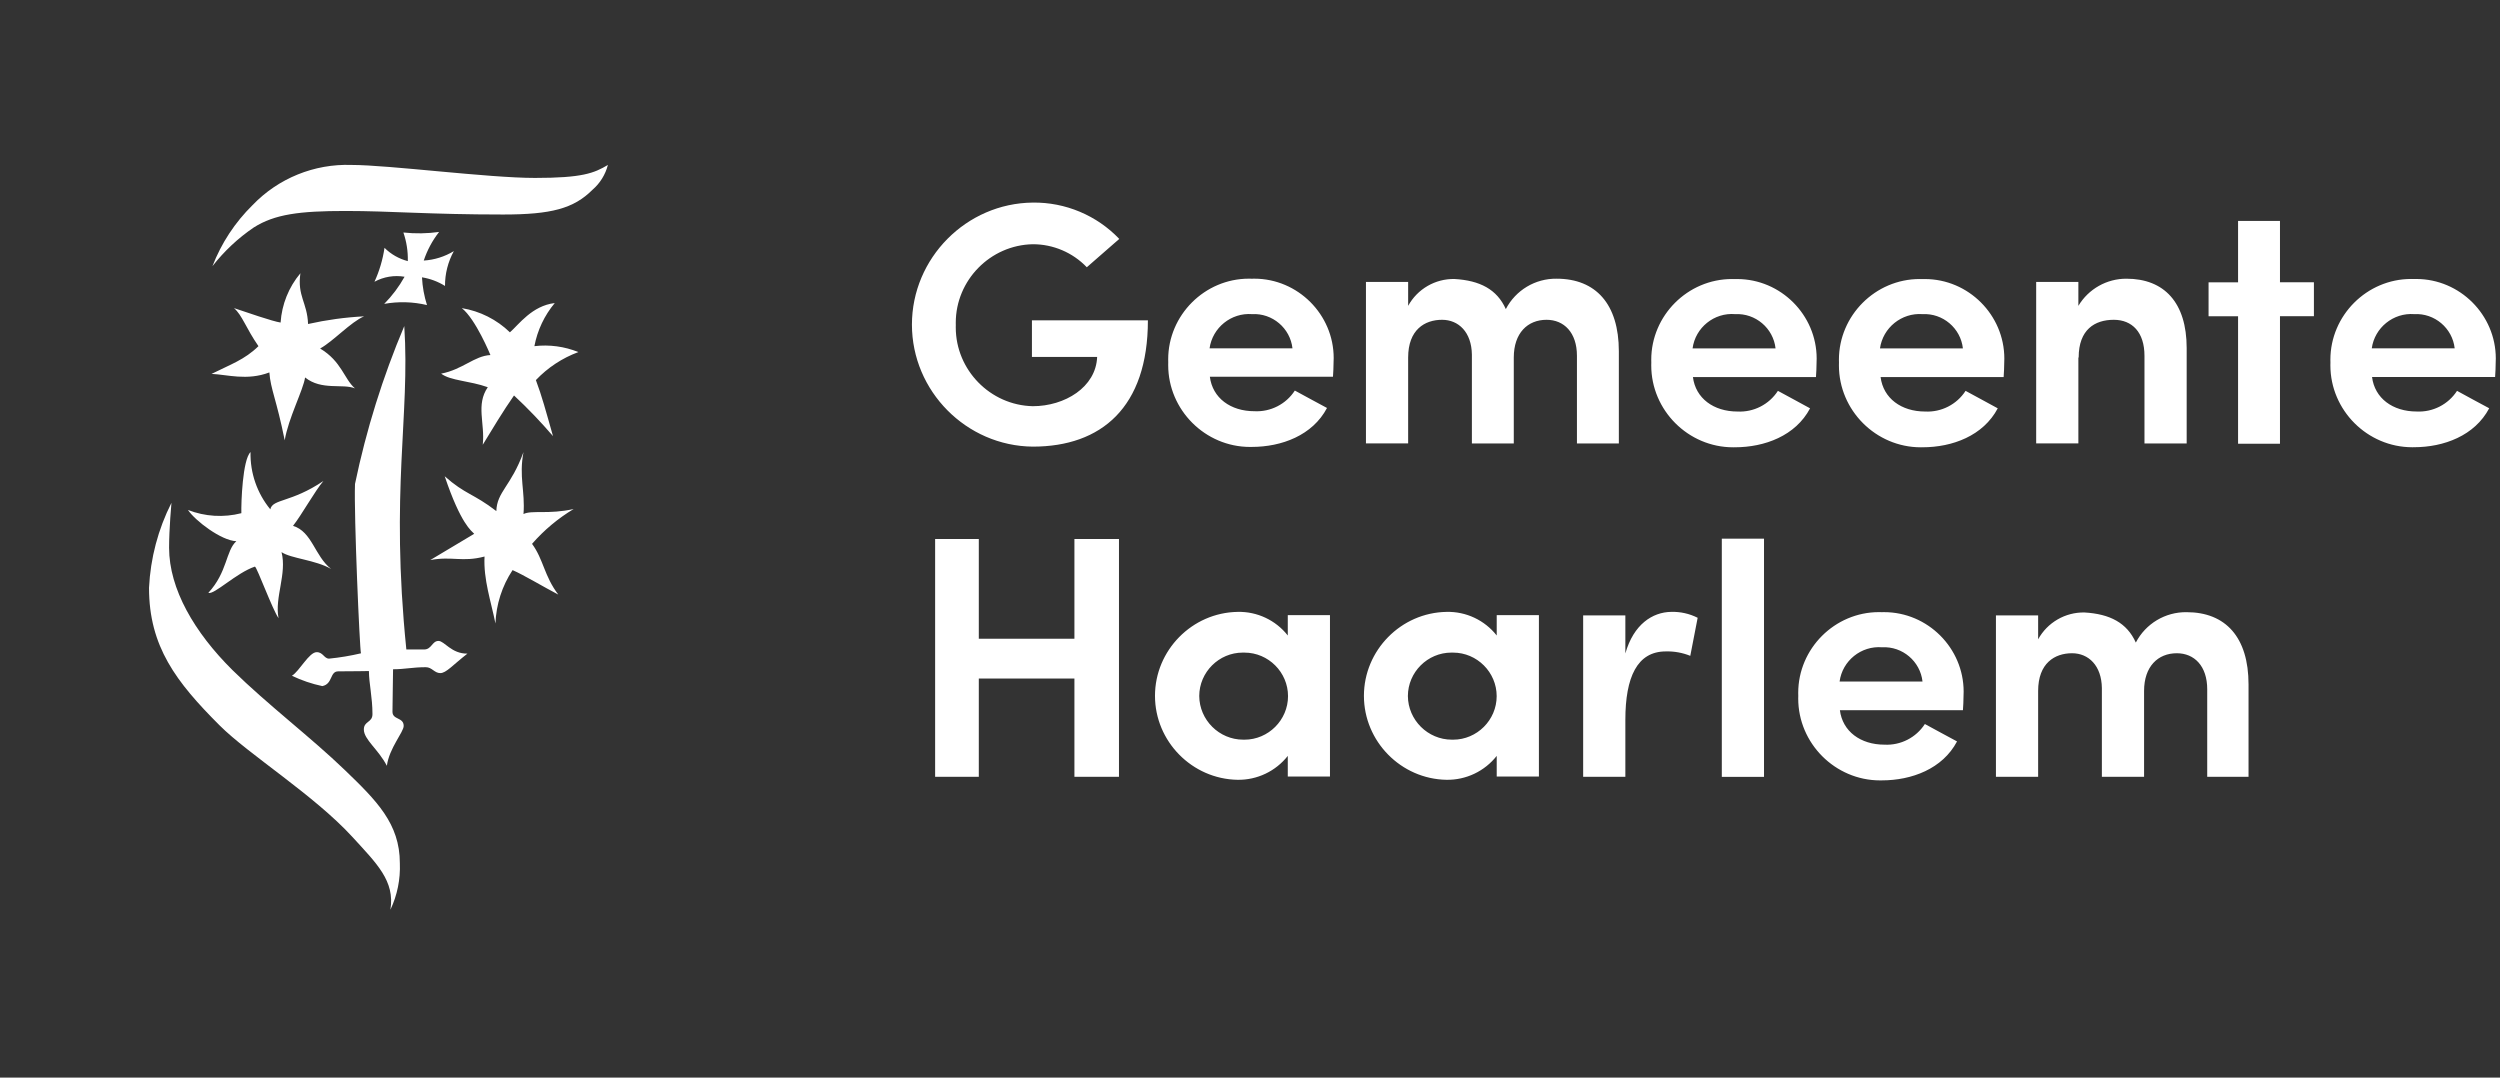 <?xml version="1.0" encoding="UTF-8" standalone="no"?>
<!DOCTYPE svg PUBLIC "-//W3C//DTD SVG 1.1//EN" "http://www.w3.org/Graphics/SVG/1.1/DTD/svg11.dtd">
<svg width="100%" height="100%" viewBox="0 0 232 100" version="1.1" xmlns="http://www.w3.org/2000/svg" xmlns:xlink="http://www.w3.org/1999/xlink" xml:space="preserve" xmlns:serif="http://www.serif.com/" style="fill-rule:evenodd;clip-rule:evenodd;stroke-linejoin:round;stroke-miterlimit:2;">
    <rect x="0" y="0" width="232" height="100" fill="#333333" stroke="none"/>
    <path d="M99.706,59.274L90.833,59.274L90.833,50.018L86.78,50.018L86.78,72.09L90.833,72.09L90.833,62.971L99.706,62.971L99.706,72.09L103.841,72.09L103.841,50.018L99.706,50.018L99.706,59.274ZM119.506,58.974C118.388,57.551 116.659,56.738 114.85,56.783C110.623,56.851 107.183,60.347 107.183,64.574C107.183,68.801 110.623,72.297 114.85,72.365C116.662,72.392 118.386,71.571 119.506,70.147L119.506,72.064L123.421,72.064L123.421,57.083L119.506,57.083L119.506,58.974ZM115.425,68.641C115.406,68.641 115.386,68.641 115.367,68.641C113.139,68.641 111.303,66.816 111.29,64.588C111.295,62.377 113.115,60.561 115.326,60.561C115.359,60.561 115.392,60.561 115.425,60.562C115.446,60.562 115.467,60.562 115.489,60.562C117.705,60.562 119.529,62.385 119.529,64.602C119.529,66.818 117.705,68.642 115.489,68.642C115.467,68.642 115.446,68.641 115.425,68.641ZM138.895,58.974C137.777,57.551 136.048,56.738 134.239,56.783C130.012,56.851 126.572,60.347 126.572,64.574C126.572,68.801 130.012,72.297 134.239,72.365C136.051,72.392 137.775,71.571 138.895,70.147L138.895,72.064L142.811,72.064L142.811,57.083L138.895,57.083L138.895,58.974ZM134.787,68.641C134.768,68.641 134.748,68.641 134.729,68.641C132.501,68.641 130.665,66.816 130.652,64.588C130.657,62.377 132.477,60.561 134.688,60.561C134.721,60.561 134.754,60.561 134.787,60.562C134.808,60.562 134.829,60.562 134.851,60.562C137.067,60.562 138.891,62.385 138.891,64.602C138.891,66.818 137.067,68.642 134.851,68.642C134.829,68.642 134.808,68.641 134.787,68.641ZM150.833,60.641L150.833,57.111L146.917,57.111L146.917,72.09L150.833,72.09L150.833,66.805C150.833,62.834 151.933,60.452 154.585,60.452C155.363,60.43 156.137,60.57 156.858,60.862L157.543,57.33C156.78,56.945 155.932,56.756 155.078,56.782C153.352,56.81 151.6,57.932 150.832,60.643L150.833,60.641ZM163.7,49.991L159.784,49.991L159.784,72.091L163.7,72.091L163.7,49.991ZM174.63,56.81C174.543,56.807 174.456,56.805 174.368,56.805C170.258,56.805 166.875,60.188 166.875,64.298C166.875,64.385 166.877,64.472 166.88,64.559C166.877,64.646 166.875,64.733 166.875,64.821C166.875,68.99 170.306,72.421 174.475,72.421C174.527,72.421 174.579,72.42 174.63,72.419C177.396,72.419 180.272,71.351 181.613,68.804C180.655,68.284 179.56,67.704 178.628,67.188C177.812,68.451 176.378,69.183 174.877,69.105C172.658,69.105 170.988,67.873 170.742,65.905L182.161,65.905C182.188,65.549 182.216,64.947 182.216,64.563C182.222,64.437 182.226,64.311 182.226,64.185C182.226,60.137 178.895,56.807 174.848,56.807C174.775,56.807 174.703,56.808 174.63,56.81ZM170.714,63.245C170.972,61.316 172.719,59.91 174.658,60.068C176.543,59.963 178.202,61.369 178.409,63.245L170.714,63.245ZM202.914,56.81C200.94,56.783 199.112,57.877 198.204,59.63C197.382,57.796 195.794,56.974 193.439,56.837C191.657,56.805 189.997,57.766 189.139,59.329L189.139,57.111L185.223,57.111L185.223,72.09L189.139,72.09L189.139,64.121C189.139,61.547 190.672,60.621 192.288,60.621C193.821,60.621 195.026,61.771 195.054,63.852L195.054,72.09L198.97,72.09L198.97,64.121C198.97,61.848 200.257,60.621 202.009,60.621C203.625,60.621 204.83,61.799 204.83,63.962L204.83,72.09L208.664,72.09L208.664,63.519C208.669,59.137 206.533,56.81 202.918,56.81L202.914,56.81ZM95.763,33.122L101.815,33.122C101.705,35.943 98.802,37.695 95.845,37.695C91.896,37.609 88.695,34.337 88.695,30.387C88.695,30.313 88.696,30.239 88.698,30.165C88.696,30.094 88.695,30.022 88.695,29.951C88.695,26.005 91.9,22.739 95.845,22.665C97.736,22.662 99.548,23.435 100.856,24.801L103.868,22.172C101.779,19.983 98.87,18.761 95.845,18.8C89.673,18.858 84.627,23.952 84.627,30.124C84.627,36.295 89.673,41.389 95.845,41.447C102.198,41.447 106.525,37.805 106.525,29.726L95.763,29.726L95.763,33.122ZM116.163,25.865C116.076,25.862 115.989,25.86 115.901,25.86C111.791,25.86 108.408,29.243 108.408,33.353C108.408,33.441 108.41,33.528 108.413,33.615C108.41,33.702 108.409,33.789 108.409,33.876C108.409,38.045 111.839,41.476 116.009,41.476C116.06,41.476 116.112,41.475 116.163,41.474C118.929,41.474 121.805,40.406 123.146,37.86C122.188,37.339 121.093,36.76 120.161,36.244C119.345,37.507 117.911,38.239 116.41,38.161C114.191,38.161 112.521,36.929 112.275,34.961L123.7,34.961C123.727,34.605 123.755,34.002 123.755,33.619C123.762,33.488 123.766,33.357 123.766,33.225C123.766,29.185 120.441,25.861 116.402,25.861C116.322,25.861 116.243,25.862 116.164,25.865L116.163,25.865ZM112.247,32.328C112.516,30.405 114.255,29.004 116.191,29.151C118.076,29.046 119.735,30.452 119.942,32.328L112.247,32.328ZM150.229,41.173L150.229,32.6C150.229,28.218 148.093,25.863 144.451,25.863C142.477,25.836 140.649,26.931 139.741,28.684C138.919,26.849 137.331,26.027 134.976,25.891C133.193,25.857 131.533,26.819 130.676,28.383L130.676,26.166L126.76,26.166L126.76,41.146L130.676,41.146L130.676,33.177C130.676,30.603 132.209,29.677 133.825,29.677C135.358,29.677 136.563,30.827 136.591,32.908L136.591,41.151L140.479,41.151L140.479,33.177C140.479,30.904 141.766,29.677 143.519,29.677C145.135,29.677 146.34,30.854 146.34,33.018L146.34,41.151L150.228,41.151L150.229,41.173ZM164.989,36.273C164.173,37.536 162.739,38.268 161.238,38.19C159.02,38.19 157.349,36.958 157.103,34.99L168.522,34.99C168.549,34.634 168.577,34.032 168.577,33.648C168.583,33.523 168.586,33.399 168.586,33.274C168.586,29.226 165.256,25.896 161.208,25.896C161.136,25.896 161.063,25.897 160.991,25.899C160.904,25.896 160.817,25.894 160.729,25.894C156.619,25.894 153.236,29.277 153.236,33.387C153.236,33.474 153.238,33.561 153.241,33.648C153.238,33.735 153.236,33.822 153.236,33.91C153.236,38.079 156.667,41.51 160.836,41.51C160.888,41.51 160.94,41.509 160.991,41.508C163.757,41.508 166.633,40.44 167.975,37.893C166.99,37.367 165.922,36.764 164.99,36.271L164.989,36.273ZM161.019,29.153C162.904,29.048 164.564,30.454 164.771,32.33L157.071,32.33C157.328,30.399 159.078,28.99 161.02,29.151L161.019,29.153ZM182.405,36.273C181.589,37.536 180.155,38.268 178.654,38.19C176.436,38.19 174.765,36.958 174.519,34.99L185.938,34.99C185.965,34.634 185.993,34.032 185.993,33.648C185.999,33.523 186.002,33.399 186.002,33.274C186.002,29.226 182.672,25.896 178.624,25.896C178.552,25.896 178.479,25.897 178.407,25.899C178.32,25.896 178.233,25.894 178.145,25.894C174.035,25.894 170.652,29.277 170.652,33.387C170.652,33.474 170.654,33.561 170.657,33.648C170.654,33.735 170.652,33.822 170.652,33.91C170.652,38.079 174.083,41.51 178.252,41.51C178.304,41.51 178.356,41.509 178.407,41.508C181.173,41.508 184.049,40.44 185.391,37.893C184.406,37.367 183.338,36.764 182.406,36.271L182.405,36.273ZM178.405,29.153C180.29,29.048 181.95,30.453 182.157,32.33L174.462,32.33C174.735,30.408 176.472,29.009 178.408,29.151L178.405,29.153ZM192.9,33.177C192.9,30.577 194.407,29.677 196.159,29.677C197.859,29.677 199.007,30.827 199.007,33.018L199.007,41.151L202.923,41.151L202.923,32.3C202.923,28.082 200.842,25.864 197.337,25.864C195.51,25.855 193.809,26.815 192.873,28.384L192.873,26.166L188.957,26.166L188.957,41.146L192.873,41.146L192.873,33.177L192.9,33.177ZM211.582,20.5L207.693,20.5L207.693,26.2L204.955,26.2L204.955,29.349L207.693,29.349L207.693,41.179L211.582,41.179L211.582,29.343L214.731,29.343L214.731,26.194L211.582,26.194L211.582,20.5ZM231.6,33.642C231.606,33.517 231.61,33.392 231.61,33.267C231.61,29.22 228.279,25.89 224.233,25.89C224.16,25.89 224.087,25.891 224.015,25.893C223.928,25.89 223.841,25.888 223.753,25.888C219.643,25.888 216.26,29.271 216.26,33.381C216.26,33.468 216.262,33.555 216.265,33.642C216.262,33.729 216.26,33.816 216.26,33.904C216.26,38.073 219.691,41.504 223.86,41.504C223.912,41.504 223.964,41.503 224.015,41.502C226.78,41.502 229.656,40.434 230.998,37.887C230.039,37.367 228.944,36.792 228.013,36.271C227.196,37.534 225.763,38.266 224.261,38.188C222.043,38.188 220.372,36.956 220.126,34.988L231.545,34.988C231.573,34.628 231.6,34.026 231.6,33.642ZM220.1,32.328C220.366,30.404 222.106,29.001 224.043,29.151C225.928,29.046 227.588,30.452 227.795,32.328L220.1,32.328Z" style="fill:white;fill-rule:nonzero;"/>
    <path d="M40.748,21.524C40.125,22.322 39.644,23.22 39.324,24.18C40.312,24.118 41.271,23.817 42.117,23.304C41.573,24.294 41.291,25.406 41.296,26.536C40.645,26.129 39.918,25.857 39.16,25.736C39.204,26.611 39.36,27.476 39.625,28.311C38.323,28.001 36.971,27.963 35.654,28.201C36.395,27.451 37.031,26.603 37.544,25.682C36.587,25.519 35.603,25.683 34.751,26.147C35.208,25.147 35.522,24.088 35.682,23C36.281,23.595 37.028,24.02 37.845,24.232C37.868,23.329 37.729,22.43 37.434,21.576C38.537,21.696 39.65,21.678 40.748,21.524ZM27.877,25.358C27.577,27.494 28.507,28.042 28.589,30.068C30.299,29.684 32.039,29.446 33.789,29.356C32.556,29.876 30.913,31.684 29.708,32.341C31.708,33.541 31.927,35.162 32.94,36.041C31.79,35.575 29.845,36.26 28.312,35.028C28.148,36.178 26.751,38.834 26.422,40.861C25.656,37.054 25.108,36.123 24.998,34.561C22.917,35.355 21.055,34.753 19.631,34.698C21.384,33.822 22.698,33.384 23.985,32.124C22.808,30.424 22.479,29.249 21.712,28.591C22.862,28.975 25.3,29.824 26.039,29.933C26.151,28.252 26.794,26.649 27.877,25.358ZM51.482,28.124C50.521,29.274 49.87,30.651 49.592,32.124C50.977,31.96 52.381,32.148 53.673,32.672C52.177,33.226 50.828,34.115 49.73,35.272C50.277,36.723 50.66,38.147 51.318,40.472C50.183,39.148 48.976,37.889 47.7,36.7C46.687,38.151 45.7,39.795 44.8,41.273C45.019,39.273 44.143,37.573 45.266,35.933C43.595,35.333 41.788,35.333 40.939,34.674C42.939,34.29 44.006,33.031 45.512,32.948C45.512,32.948 44.143,29.607 42.856,28.594C44.538,28.869 46.097,29.653 47.32,30.84C48.141,30.123 49.374,28.37 51.482,28.124ZM19.716,24.7C20.539,22.567 21.81,20.634 23.441,19.031C25.828,16.543 29.168,15.187 32.614,15.307C36.092,15.307 45.294,16.512 49.648,16.512C54.029,16.512 55.124,16.074 56.412,15.307C56.182,16.201 55.686,17.003 54.988,17.607C53.235,19.36 51.154,19.907 46.688,19.907C39.814,19.907 36.309,19.578 32.065,19.578C27.793,19.578 25.493,19.878 23.548,21.111C22.092,22.101 20.799,23.312 19.716,24.7ZM23.249,41.952C23.206,43.885 23.857,45.771 25.084,47.265C25.303,46.279 27.001,46.665 30.013,44.636C29.219,45.567 28.013,47.757 27.193,48.798C28.973,49.346 29.193,51.591 30.725,52.798C29.246,51.949 27.025,51.84 26.125,51.237C26.645,53.237 25.467,55.455 25.851,57.371C25.276,56.55 23.879,52.716 23.66,52.579C21.935,53.154 19.854,55.235 19.333,55.016C21.113,53.099 20.949,51.1 21.933,50.224C20.533,50.169 18.126,48.335 17.442,47.324C19.022,47.941 20.756,48.046 22.398,47.624C22.373,46.636 22.51,42.665 23.249,41.953L23.249,41.952ZM48.58,41.952C48.142,44.252 48.744,45.567 48.58,47.703C49.346,47.319 50.907,47.757 53.235,47.237C51.787,48.106 50.484,49.196 49.374,50.469C50.442,51.92 50.496,53.453 51.811,55.179C50.496,54.494 48.58,53.344 47.566,52.906C46.591,54.38 46.041,56.096 45.978,57.862C45.567,55.809 44.855,53.782 44.965,51.646C42.884,52.194 41.953,51.591 39.926,51.975C42.007,50.742 44.006,49.537 44.006,49.537C43.76,49.263 42.774,48.661 41.268,44.197C43.185,45.897 43.924,45.786 46.06,47.429C46.115,45.622 47.43,45.13 48.58,41.953L48.58,41.952ZM32.944,44.91C33.988,39.89 35.52,34.983 37.517,30.26C38.065,38.667 36.203,45.46 37.709,60.273L39.352,60.273C40.064,60.273 40.091,59.479 40.694,59.479C41.241,59.479 41.894,60.679 43.377,60.656C42.008,61.724 41.406,62.464 40.858,62.464C40.31,62.464 40.091,61.916 39.516,61.916C38.284,61.916 37.572,62.108 36.476,62.108C36.476,63.208 36.422,64.737 36.422,66.051C36.422,66.818 37.462,66.544 37.462,67.366C37.462,67.941 36.12,69.42 35.901,71.066C35.107,69.532 33.765,68.629 33.765,67.697C33.765,66.903 34.565,67.067 34.565,66.273C34.565,64.713 34.236,63.398 34.236,62.273C34.236,62.273 32.648,62.301 31.388,62.301C30.594,62.301 30.895,63.478 29.909,63.67C28.934,63.463 27.988,63.141 27.089,62.711C27.801,62.273 28.677,60.521 29.389,60.521C29.989,60.521 30.073,61.121 30.539,61.121C31.535,61.022 32.523,60.858 33.497,60.628C33.382,60.3 32.834,47.758 32.944,44.91ZM15.91,46.663C14.67,49.117 13.961,51.804 13.829,54.55C13.829,59.999 16.348,63.286 20.374,67.311C23.085,70.022 29.137,73.774 32.724,77.69C34.942,80.127 36.668,81.742 36.229,84.426C36.867,83.076 37.168,81.592 37.106,80.1C37.106,76.43 34.942,74.294 31.985,71.446C28.863,68.434 24.837,65.394 21.579,62.19C18.046,58.69 15.691,54.659 15.691,50.826C15.691,49.073 15.91,46.663 15.91,46.663Z" style="fill:white;fill-rule:nonzero;"/>
</svg>
